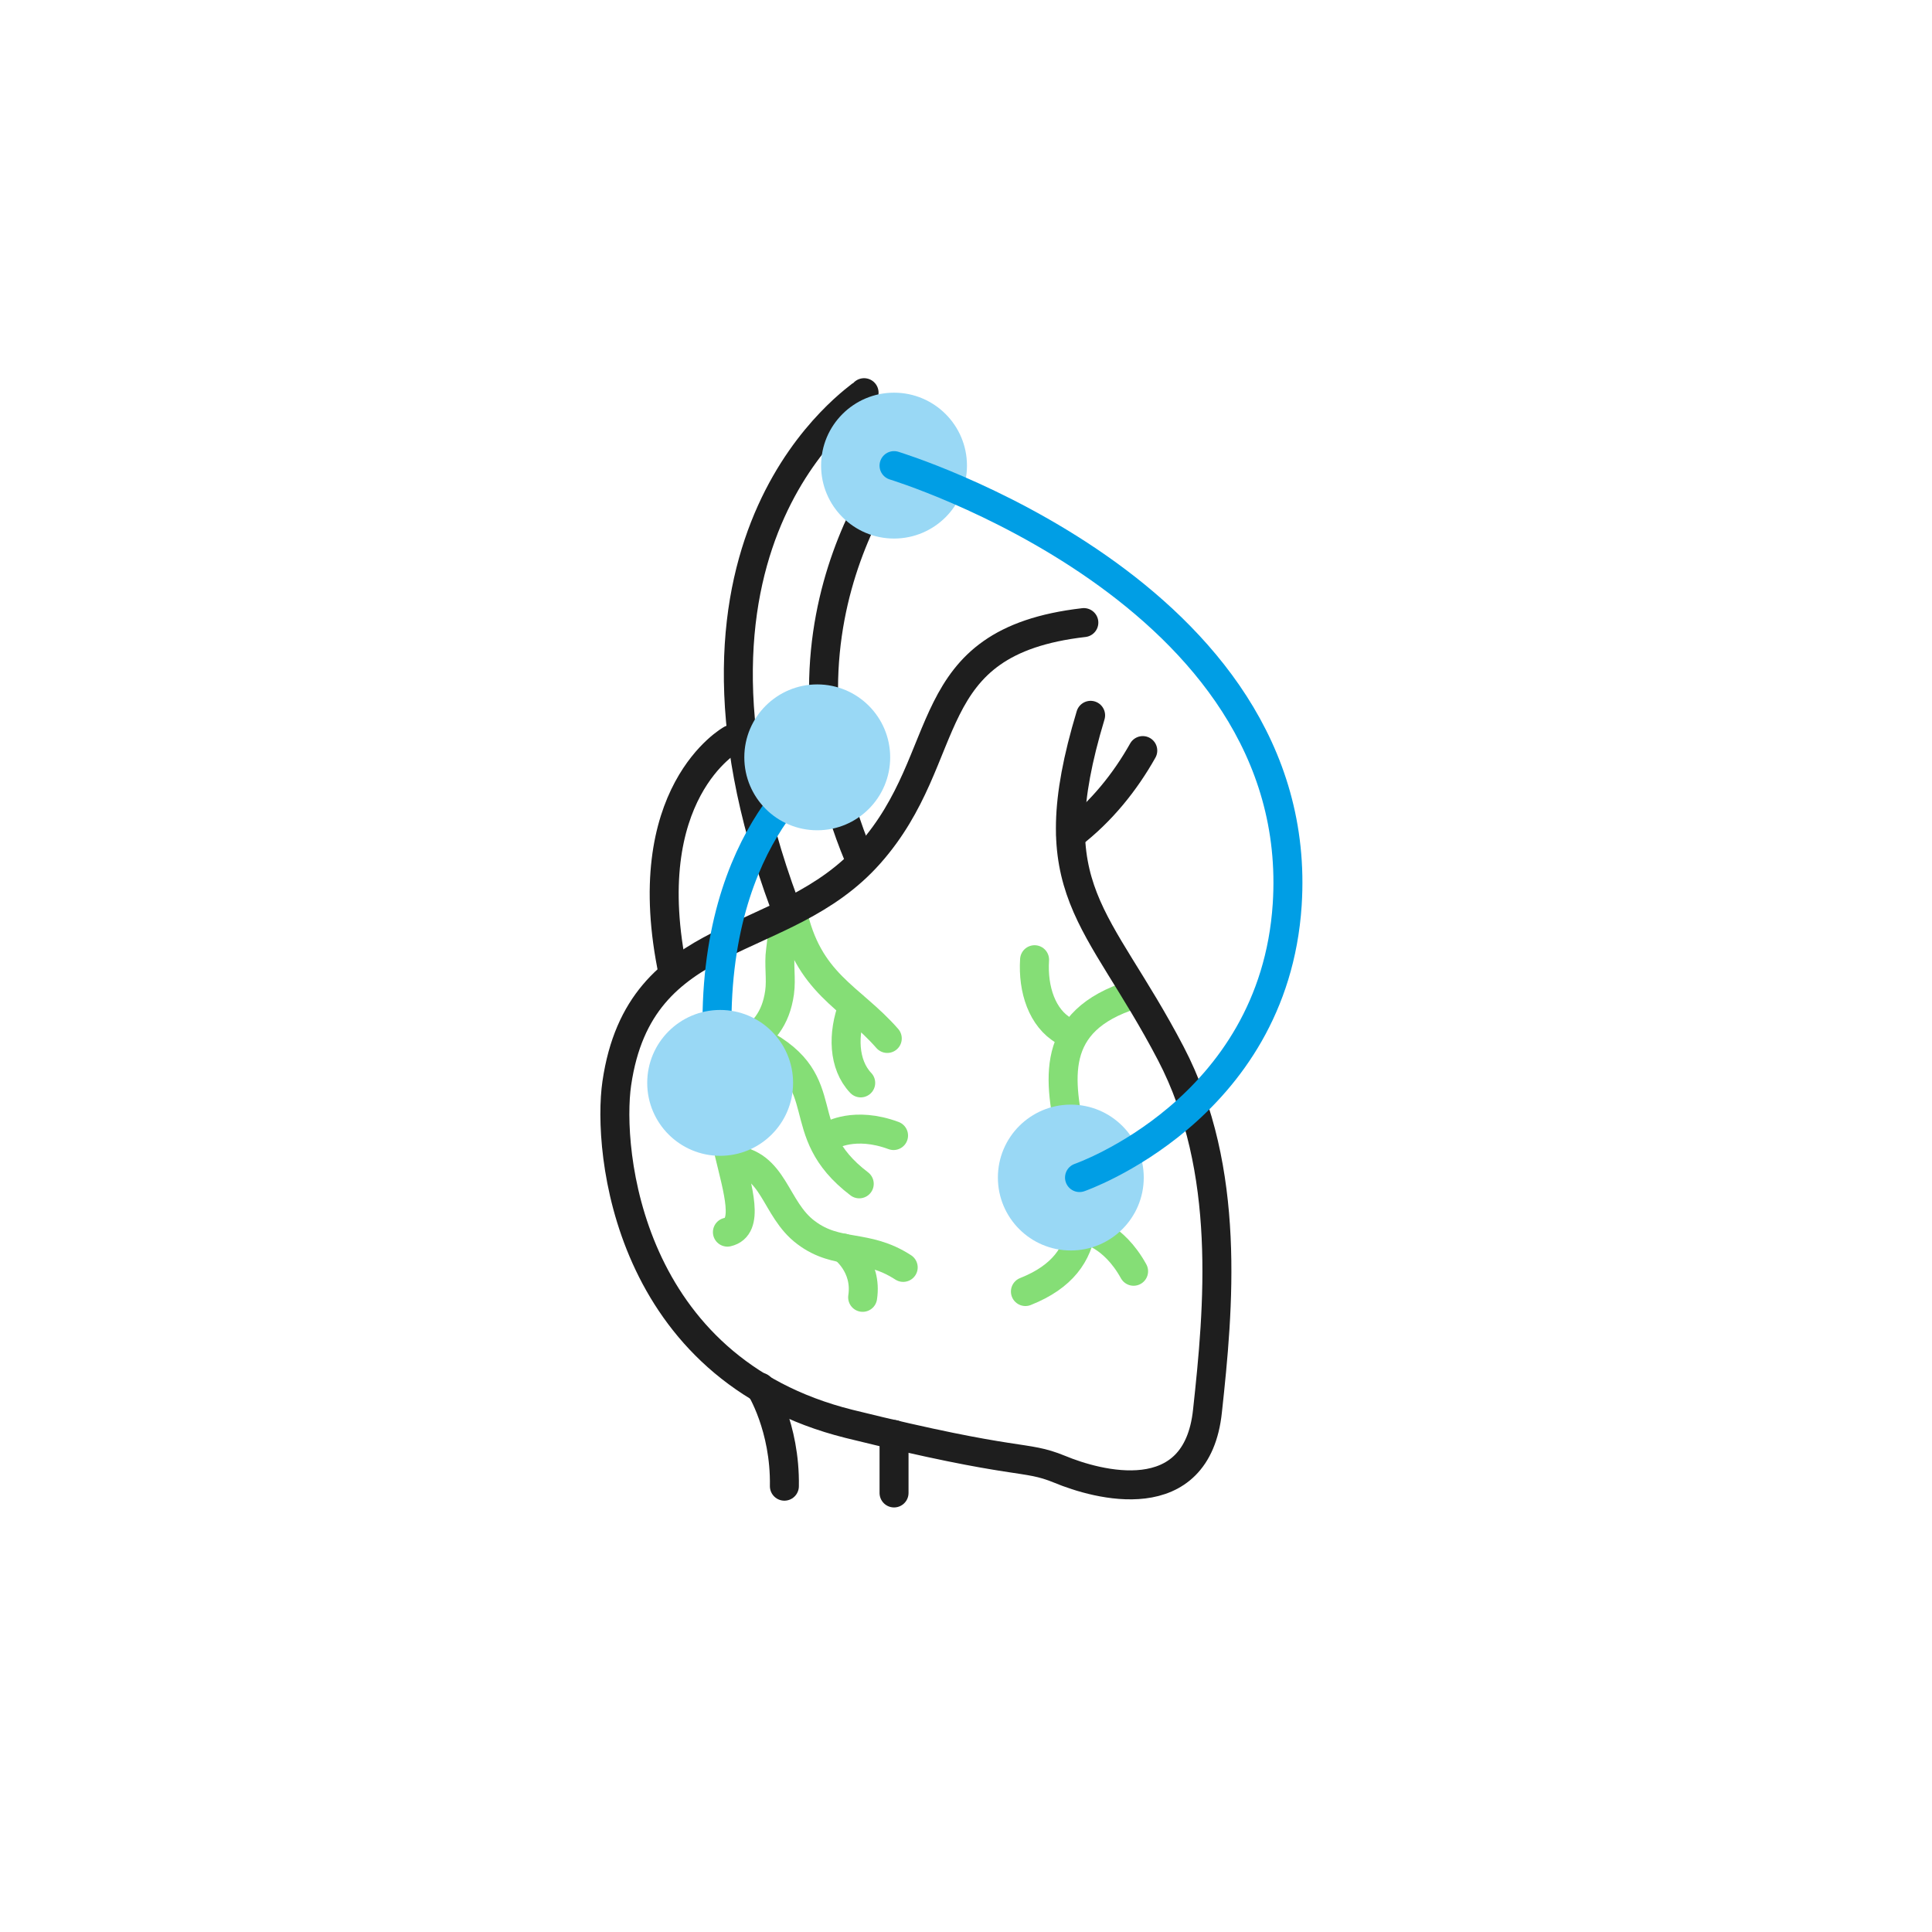 <svg width="400" height="400" viewBox="0 0 400 400" fill="none" xmlns="http://www.w3.org/2000/svg">
<path d="M164 188.5C167.2 203.7 176.1 206.3 183.7 215" stroke="#85DE76" stroke-width="6" stroke-miterlimit="10" stroke-linecap="round" stroke-linejoin="round"/>
<path d="M176.6 208.301C174.4 214.101 174.6 220.401 178.2 224.201" stroke="#85DE76" stroke-width="6" stroke-miterlimit="10" stroke-linecap="round" stroke-linejoin="round"/>
<path d="M214.198 198.699C213.798 204.899 215.798 210.799 220.298 213.399" stroke="#85DE76" stroke-width="6" stroke-miterlimit="10" stroke-linecap="round" stroke-linejoin="round"/>
<path d="M157.398 215.801C173.598 224.201 163.298 234.001 177.898 245.101" stroke="#85DE76" stroke-width="6" stroke-miterlimit="10" stroke-linecap="round" stroke-linejoin="round"/>
<path d="M151.398 240.1C160.398 240.8 160.298 250.3 166.898 255.2C173.398 260.1 179.298 257.4 186.998 262.4" stroke="#85DE76" stroke-width="6" stroke-miterlimit="10" stroke-linecap="round" stroke-linejoin="round"/>
<path d="M172 235.101C172 235.101 176.9 232.101 185 235.101" stroke="#85DE76" stroke-width="6" stroke-miterlimit="10" stroke-linecap="round" stroke-linejoin="round"/>
<path d="M164.002 188.5C162.002 190.3 162.002 194 161.602 196.8C161.202 199.7 161.802 202.6 161.402 205.5C160.602 211 158.102 213.9 153.602 216.9C141.102 225.3 159.802 253 150.602 255.1" stroke="#85DE76" stroke-width="6" stroke-miterlimit="10" stroke-linecap="round" stroke-linejoin="round"/>
<path d="M224.898 254.6C224.898 254.6 230.498 255.6 234.698 263.2" stroke="#85DE76" stroke-width="6" stroke-miterlimit="10" stroke-linecap="round" stroke-linejoin="round"/>
<path d="M174.602 258.4C174.602 258.4 179.602 262 178.602 268.6" stroke="#85DE76" stroke-width="6" stroke-miterlimit="10" stroke-linecap="round" stroke-linejoin="round"/>
<path d="M234.601 205.9C199.501 216.9 243.301 255.1 212.301 267.4" stroke="#85DE76" stroke-width="6" stroke-miterlimit="10" stroke-linecap="round" stroke-linejoin="round"/>
<path d="M225.799 148.1C214.799 184.6 227.299 189.2 242.399 218.1C254.999 242.2 252.299 270.9 249.999 292.1C247.799 313.2 227.099 307.4 219.399 304.2C211.799 301.1 211.799 303.7 175.799 294.8C129.699 283.3 125.699 238 127.699 224.3C132.499 191.3 162.199 196.9 179.999 176.8C198.199 156.3 189.599 132.9 224.399 128.9" stroke="#1E1E1E" stroke-width="6" stroke-miterlimit="10" stroke-linecap="round" stroke-linejoin="round"/>
<path d="M162.399 187.201C133.999 110.601 177.999 82.301 178.899 81.301" stroke="#1E1E1E" stroke-width="6" stroke-miterlimit="10" stroke-linecap="round" stroke-linejoin="round"/>
<path d="M189.601 89.801C188.501 91.801 156.501 126.501 177.801 177.401" stroke="#1E1E1E" stroke-width="6" stroke-miterlimit="10" stroke-linecap="round" stroke-linejoin="round"/>
<path d="M221.699 172.9C228.099 168 232.999 161.8 236.599 155.4" stroke="#1E1E1E" stroke-width="6" stroke-miterlimit="10" stroke-linecap="round" stroke-linejoin="round"/>
<path d="M185.102 297V309.1" stroke="#1E1E1E" stroke-width="6" stroke-miterlimit="10" stroke-linecap="round" stroke-linejoin="round"/>
<path d="M151.401 153.1C151.401 153.1 131.401 164.1 139.401 201.7" stroke="#1E1E1E" stroke-width="6" stroke-miterlimit="10" stroke-linecap="round" stroke-linejoin="round"/>
<path d="M157.398 287.199C157.398 287.199 162.598 295.399 162.398 307.699" stroke="#1E1E1E" stroke-width="6" stroke-miterlimit="10" stroke-linecap="round" stroke-linejoin="round"/>
<path d="M169.2 159C169.2 159 144.1 176 149.1 224.2" stroke="#009EE5" stroke-width="6" stroke-miterlimit="10" stroke-linecap="round" stroke-linejoin="round"/>
<path d="M149.1 239.3C157.44 239.3 164.2 232.539 164.2 224.2C164.2 215.86 157.44 209.1 149.1 209.1C140.761 209.1 134 215.86 134 224.2C134 232.539 140.761 239.3 149.1 239.3Z" fill="#99D8F5"/>
<path d="M185.1 111.501C193.44 111.501 200.2 104.74 200.2 96.401C200.2 88.061 193.44 81.301 185.1 81.301C176.761 81.301 170 88.061 170 96.401C170 104.74 176.761 111.501 185.1 111.501Z" fill="#99D8F5"/>
<path d="M221.702 258.899C230.041 258.899 236.802 252.139 236.802 243.799C236.802 235.46 230.041 228.699 221.702 228.699C213.362 228.699 206.602 235.46 206.602 243.799C206.602 252.139 213.362 258.899 221.702 258.899Z" fill="#99D8F5"/>
<path d="M185.102 96.4C185.102 96.4 270.702 122.4 266.502 187.3C263.702 229.9 223.502 243.8 223.502 243.8" stroke="#009EE5" stroke-width="6" stroke-miterlimit="10" stroke-linecap="round" stroke-linejoin="round"/>
<path d="M169.202 171.899C177.541 171.899 184.302 165.139 184.302 156.799C184.302 148.46 177.541 141.699 169.202 141.699C160.862 141.699 154.102 148.46 154.102 156.799C154.102 165.139 160.862 171.899 169.202 171.899Z" fill="#99D8F5"/>
</svg>

